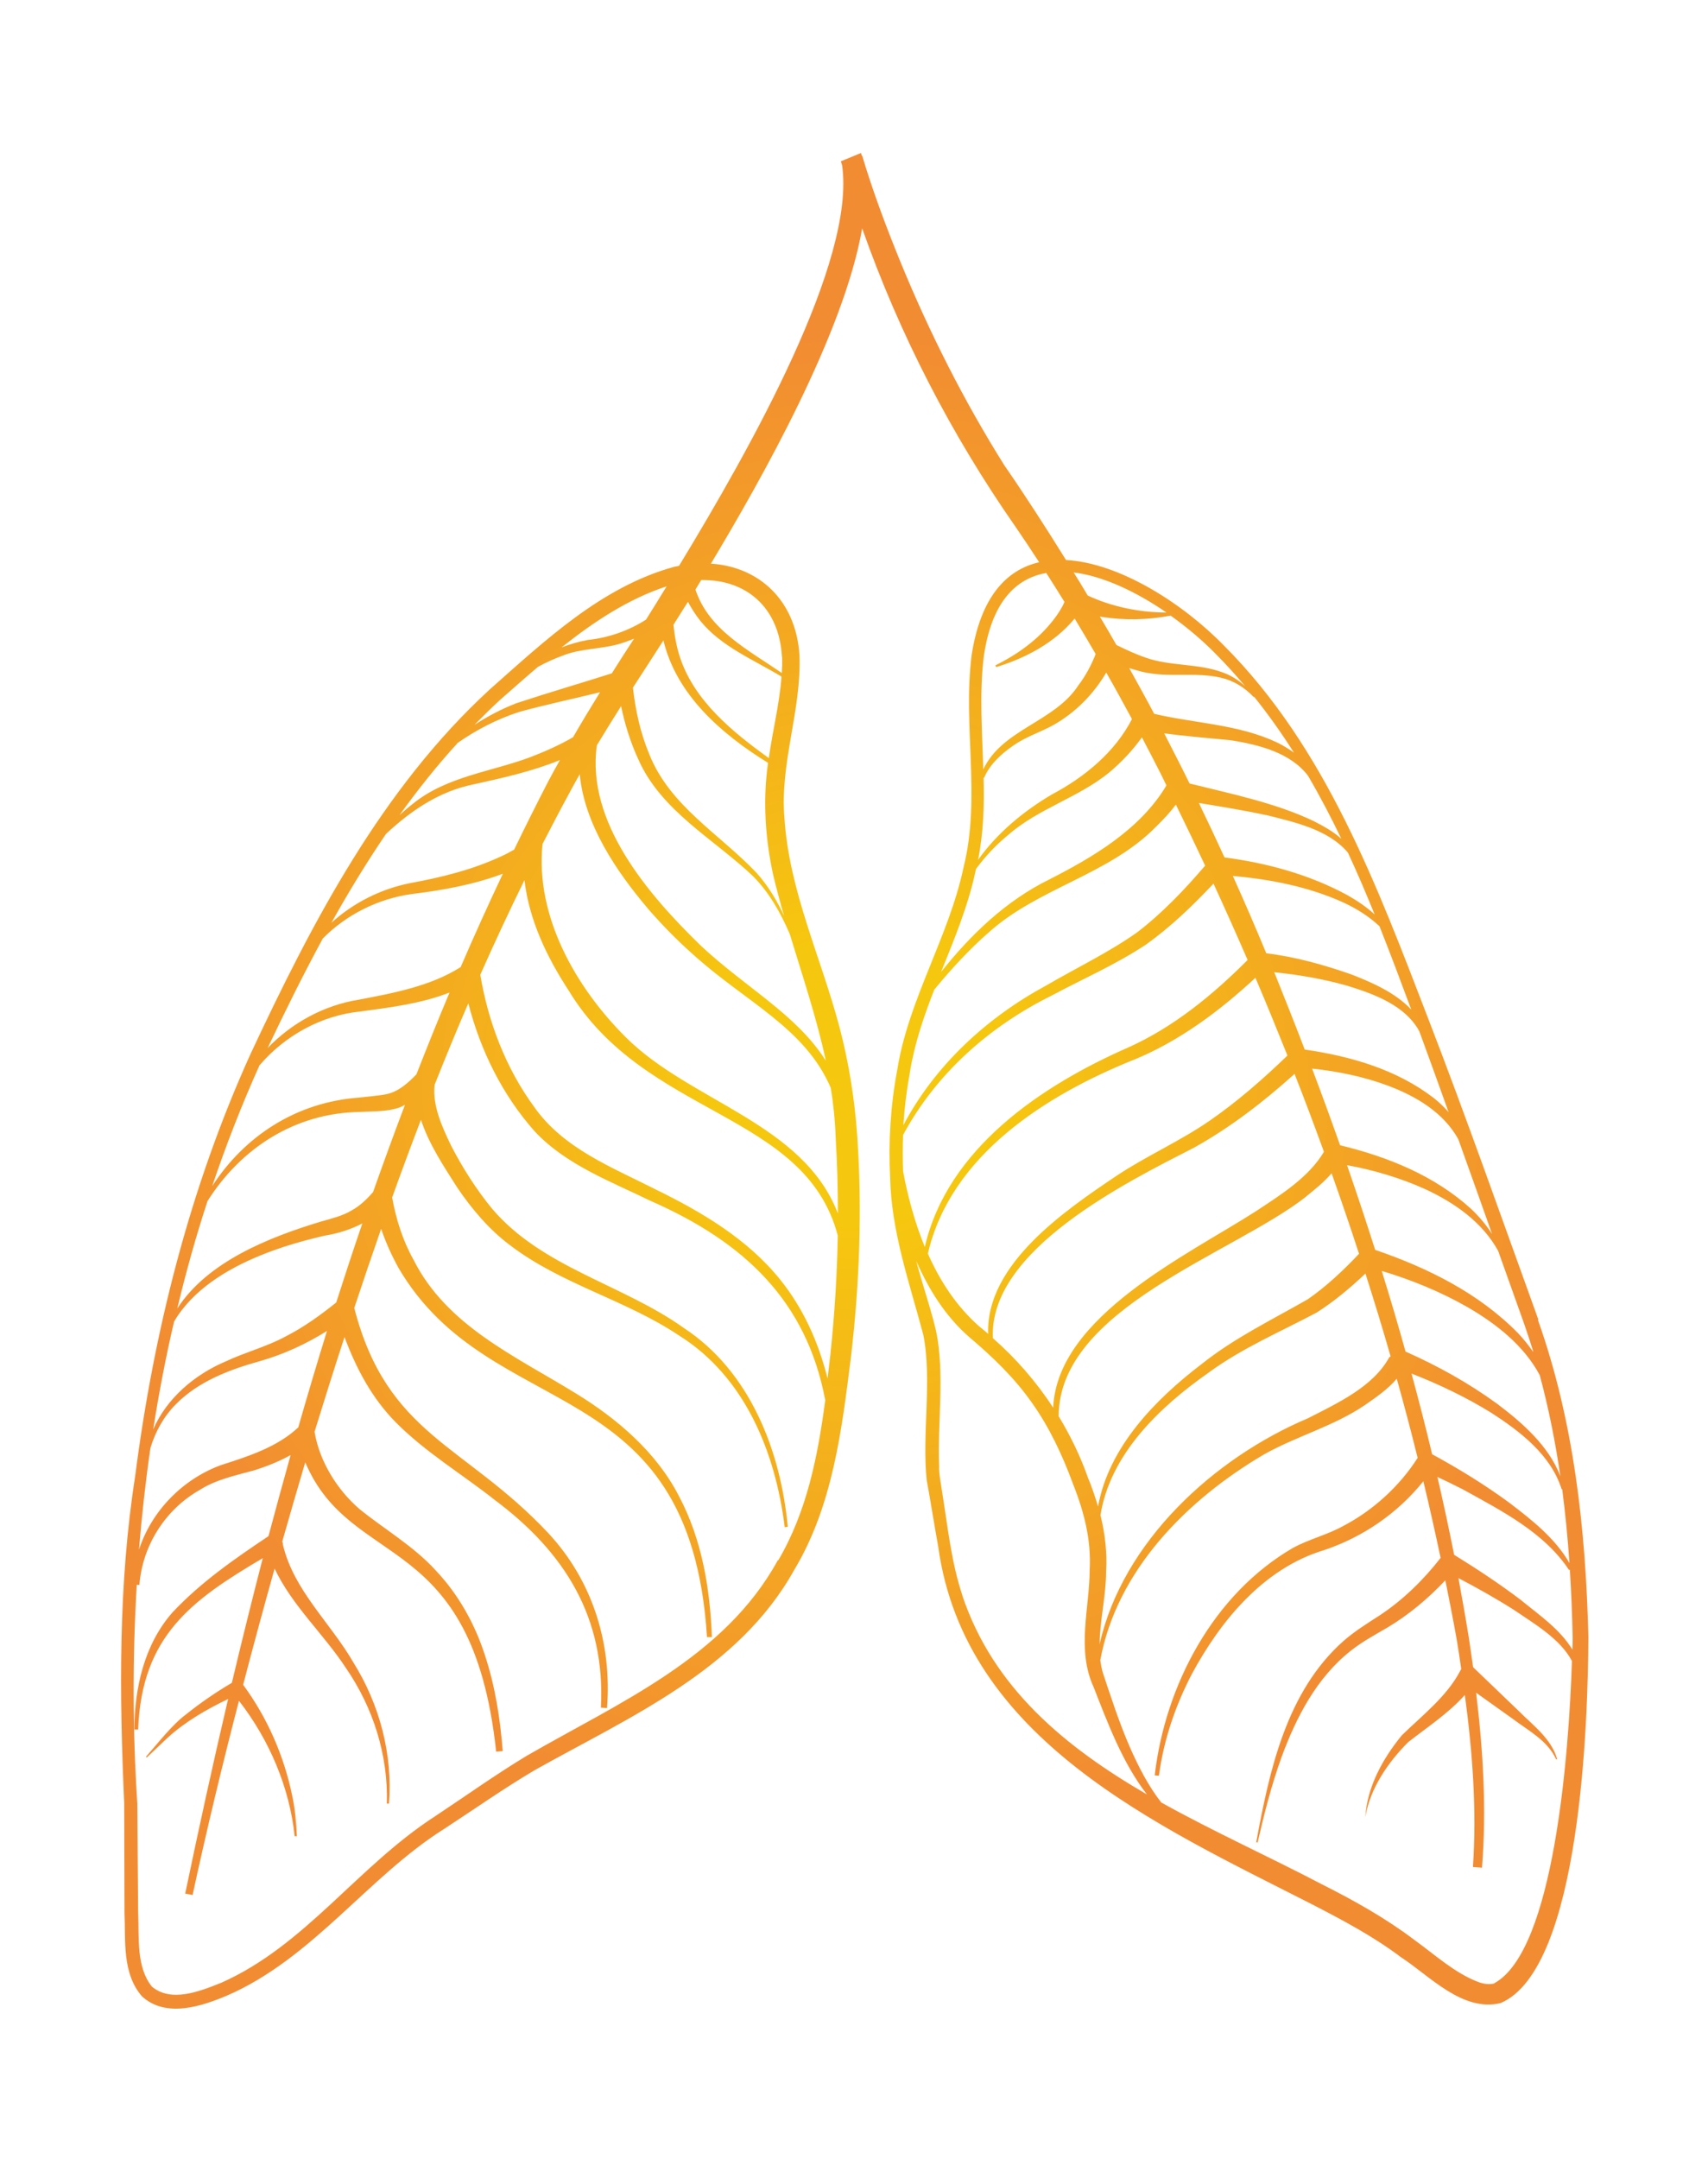 <svg xmlns="http://www.w3.org/2000/svg" xmlns:xlink="http://www.w3.org/1999/xlink" id="Ebene_1" data-name="Ebene 1" viewBox="0 0 122.65 155"><defs><style>      .cls-1 {        fill: url(#Unbenannter_Verlauf_4);        stroke-width: 0px;      }    </style><radialGradient id="Unbenannter_Verlauf_4" data-name="Unbenannter Verlauf 4" cx="61.4" cy="77.59" fx="61.4" fy="77.59" r="60.05" gradientUnits="userSpaceOnUse"><stop offset=".17" stop-color="#f6c70f"></stop><stop offset=".89" stop-color="#f28c32"></stop></radialGradient></defs><path class="cls-1" d="M110.47,94.73c-2.52-6.97-5.24-14.7-7.9-21.58-3.66-9.49-7.33-19.45-14.68-26.81-2.96-3.04-7.51-5.93-11.34-6.14-1.43-2.3-2.89-4.57-4.43-6.8-2.9-4.62-5.37-9.51-7.44-14.55-1.03-2.52-2-5.1-2.77-7.68,0,0-.02,0-.03.01-.02-.06-.03-.13-.05-.2,0,0-1.45.6-1.45.6.03.09.06.19.09.28.99,6.86-6.52,20.22-11.71,28.76-.13.03-.26.04-.39.08-5.19,1.44-9.24,5.29-13.18,8.77-7.79,7.15-12.78,16.74-17.21,26.21-4.34,9.58-6.93,19.84-8.27,30.26-1.22,7.79-1.14,15.67-.79,23.53,0,0,.02,7.84.02,7.84.09,1.97-.19,4.32,1.25,5.99,1.73,1.59,4.31.71,6.11-.05,6.14-2.66,10.13-8.52,15.57-11.95,2.18-1.42,4.32-2.93,6.54-4.24,6.83-3.83,14.61-7.16,18.62-14.36,2.78-4.63,3.42-10.08,4.08-15.32.61-5.23.81-10.52.45-15.79-.18-2.65-.6-5.29-1.28-7.87-1.34-5.05-3.61-9.77-3.95-14.99-.34-3.95,1.23-7.73,1.08-11.69-.25-3.96-2.92-6.36-6.36-6.58,3.64-6.07,9.56-16.54,10.86-24.07,2.68,7.61,6.4,14.81,11.01,21.42.58.84,1.14,1.69,1.7,2.55-2.36.54-4.21,2.51-4.85,6.68-.64,5.12.68,10.2-.58,15.23-1.06,5-3.95,9.45-4.76,14.53-.48,2.54-.64,5.14-.51,7.73.08,3.88,1.4,7.59,2.38,11.28.65,3.22-.11,7.19.25,10.47.13.64.68,4,.82,4.73,1.9,13.83,15.72,20.02,26.77,25.65,2.25,1.16,4.45,2.32,6.47,3.84,2.06,1.34,4.4,3.94,7.14,3.29,5.8-2.45,6.28-20.46,6.31-26.29-.19-7.69-1.03-15.47-3.63-22.77ZM55.21,54.42c-2.61-1.88-5.34-4.1-6.38-7.23-.25-.76-.39-1.55-.47-2.34.35-.55.69-1.1,1.04-1.65.26.49.56.95.9,1.38,1.51,1.85,3.81,2.77,5.82,3.99-.14,1.94-.64,3.89-.91,5.84ZM59.3,76.14c-2.11-3.34-5.75-5.23-9.01-8.29-3.73-3.63-8.21-8.82-7.43-14.35.57-.94,1.15-1.88,1.74-2.81.27,1.3.66,2.56,1.22,3.78,1.63,3.74,5.45,5.76,8.25,8.42,1.16,1.17,1.98,2.62,2.64,4.15.92,3.03,1.93,6.02,2.59,9.09ZM59.42,98.93c-.64-2.56-1.73-5.01-3.4-7.08-2.34-2.91-5.63-4.85-8.92-6.46-3.17-1.61-6.64-2.94-8.74-5.93-2.04-2.78-3.31-6.11-3.87-9.49,1.01-2.28,2.07-4.55,3.17-6.79.34,2.87,1.6,5.51,3.18,7.93,5.52,9.11,16.96,8.66,19.32,17.58-.05,2.85-.23,5.69-.53,8.53-.07.57-.13,1.14-.2,1.71ZM21.42,102.46c-1.49,1.41-3.61,2.09-5.55,2.71-2.76,1.01-4.99,3.3-5.89,6.07.2-2.44.47-4.87.82-7.29.35-1.17.95-2.26,1.82-3.14,1.62-1.65,3.87-2.5,6.07-3.11,1.71-.49,3.3-1.23,4.79-2.16-.71,2.3-1.4,4.61-2.06,6.92ZM24.13,93.51c-1.13.9-2.31,1.76-3.61,2.42-1.38.75-2.9,1.13-4.32,1.8-2.24.95-4.24,2.66-5.2,4.88.41-2.6.9-5.18,1.5-7.74,1.32-2.26,3.76-3.75,6.15-4.73,1.5-.62,3.07-1.07,4.66-1.44.95-.15,1.87-.44,2.71-.88-.65,1.89-1.27,3.79-1.88,5.69ZM26.78,85.58c-.46.53-.97,1.01-1.55,1.32-.57.36-1.54.61-2.19.79-3.73,1.13-8.13,2.87-10.31,6.24.62-2.6,1.34-5.17,2.17-7.71,2.4-3.8,6.29-6.34,10.97-6.4.93-.06,1.9,0,2.82-.32.14-.06.26-.12.39-.19-.79,2.08-1.55,4.17-2.29,6.26ZM29.92,77.1c-.63.66-1.33,1.28-2.2,1.45-.41.09-1.51.19-1.94.24-4.51.33-8.21,2.76-10.54,6.35.99-2.94,2.12-5.83,3.39-8.66,1.82-2.14,4.45-3.59,7.24-3.87,2.16-.29,4.38-.57,6.41-1.36-.82,1.94-1.6,3.89-2.37,5.85ZM23.17,67.38c1.7-1.73,4-2.87,6.38-3.2,2.21-.27,4.45-.67,6.56-1.46-1.05,2.22-2.06,4.45-3.03,6.7-2.15,1.37-4.84,1.87-7.31,2.34-2.5.4-4.81,1.66-6.55,3.47,1.25-2.63,2.55-5.26,3.95-7.84ZM27.72,59.86c1.79-1.67,3.81-3.05,6.26-3.55,2.09-.46,4.22-.93,6.23-1.75-.28.5-.56.99-.82,1.49-.85,1.64-1.67,3.29-2.47,4.94-.31.18-.63.35-.95.49-2.09.97-4.27,1.5-6.55,1.92-2.08.42-4.05,1.41-5.62,2.84,1.22-2.19,2.52-4.32,3.92-6.38ZM32.82,53.36c1.38-.97,2.89-1.75,4.48-2.26,1.88-.52,3.86-.93,5.79-1.41-.66,1.07-1.31,2.14-1.94,3.23-.94.55-1.98,1.01-3.01,1.41-2.79,1.06-6.06,1.39-8.48,3.36-.34.26-.66.54-.97.82,1.29-1.79,2.66-3.52,4.15-5.15ZM60.01,81.7c.11,1.8.16,3.61.16,5.41-2.49-6.49-10.57-8.02-15.21-12.63-3.6-3.57-6.54-8.71-6-13.9.64-1.24,1.28-2.47,1.95-3.7.23-.44.48-.87.72-1.3.34,3.6,2.63,6.97,4.91,9.66.96,1.11,2.07,2.25,3.18,3.23,3.8,3.46,8.08,5.28,9.94,9.63.19,1.18.31,2.38.35,3.6ZM43.92,48.34c-2.27.72-4.6,1.4-6.84,2.14-1.06.41-2.06.94-3.01,1.55.6-.61,1.21-1.21,1.84-1.79.89-.78,1.79-1.58,2.72-2.37.57-.31,1.15-.58,1.76-.8,1.28-.52,2.66-.46,3.99-.82.39-.11.77-.25,1.15-.4-.54.82-1.07,1.65-1.6,2.49ZM46.39,44.48c-1.25.8-2.72,1.31-4.19,1.46-.64.12-1.27.3-1.87.53,2.31-1.84,4.79-3.48,7.54-4.38-.53.87-1.03,1.67-1.48,2.39ZM55.85,112.01c-3.84,7-11.4,10.2-18.03,14.03-2.27,1.37-4.39,2.89-6.58,4.34-5.58,3.61-9.31,9.26-15.33,11.94-1.59.64-3.61,1.44-5,.29-1.14-1.42-.91-3.49-.99-5.3,0,0-.06-7.84-.06-7.84-.34-5.22-.35-10.48-.04-15.71.1,0,.19.01.19.01.22-2.83,1.86-5.41,4.32-6.81,1.21-.77,2.61-1.05,3.98-1.43.9-.29,1.75-.63,2.56-1.08-.54,1.93-1.07,3.87-1.59,5.82-2.45,1.64-4.85,3.3-6.9,5.48-2.02,2.3-2.72,5.42-2.73,8.4,0,0,.27,0,.27,0,.25-6.72,3.85-9.29,8.95-12.3-.77,2.98-1.51,5.96-2.22,8.95-1.16.68-2.26,1.44-3.31,2.28-.99.74-2.04,2.1-2.86,3.03l.06.05,1.5-1.42c1.27-1.16,2.79-2.03,4.34-2.78-1.09,4.65-2.11,9.31-3.08,13.97l.53.1c1.01-4.67,2.13-9.32,3.33-13.94,2.17,2.79,3.63,6.2,4,9.72h.16c-.05-.98-.13-1.96-.34-2.92-.59-2.86-1.78-5.58-3.52-7.95.73-2.79,1.48-5.57,2.26-8.34,1.25,2.65,3.54,4.72,5.11,7.12,1.97,2.86,3.05,6.26,2.95,9.75,0,0,.15,0,.15,0,.28-3.53-.67-7.11-2.54-10.11-1.66-2.88-4.29-5.18-5.07-8.46-.01-.07-.02-.21-.02-.19,0,0-.02,0-.04-.02.54-1.91,1.1-3.82,1.66-5.72,3.31,7.82,11.99,4.74,13.71,20.77l.47-.04c-.18-2.32-.54-4.65-1.28-6.89-.72-2.24-1.91-4.38-3.56-6.11-1.57-1.72-3.69-2.95-5.44-4.37-1.61-1.38-2.87-3.43-3.22-5.49,0,0-.01-.06-.01-.07.7-2.27,1.41-4.53,2.15-6.79.84,2.26,1.97,4.39,3.69,6.13,2.15,2.16,4.73,3.69,7.08,5.55,5.06,3.77,7.98,8.47,7.64,14.92,0,0,.44.03.44.03.36-4.64-1.03-9.12-4.21-12.55-6.03-6.43-11.58-7.02-13.94-16.17.63-1.9,1.27-3.79,1.93-5.68.33.98.76,1.92,1.26,2.83,6.67,11.33,20.92,7.16,22.14,26.48h.35c-.13-3.48-.71-7.02-2.38-10.15-1.63-3.16-4.45-5.55-7.41-7.36-4.38-2.69-9.25-4.85-11.63-9.57-.79-1.41-1.26-2.93-1.54-4.48.67-1.87,1.36-3.73,2.07-5.58.56,1.74,1.66,3.38,2.6,4.86,1.04,1.54,2.31,3.04,3.8,4.15,3.68,2.81,8.31,3.92,12.12,6.47,4.73,2.95,6.94,8.39,7.6,13.77,0,0,.22-.03.22-.03-.51-5.44-2.7-11.14-7.46-14.27-4.42-3.15-10.17-4.33-13.77-8.56-1.11-1.35-2.12-2.93-2.92-4.48-.66-1.36-1.38-2.92-1.21-4.42.78-1.96,1.58-3.92,2.42-5.85.87,3.39,2.44,6.57,4.77,9.2,2.25,2.4,5.46,3.59,8.33,4.99,6.74,2.96,11.19,7.2,12.53,14.3-.53,4-1.31,7.98-3.37,11.49ZM56.33,65.8c-.52-1.13-1.16-2.2-2-3.14-2.67-2.81-6.23-4.8-7.71-8.53-.63-1.51-.99-3.14-1.17-4.77.73-1.13,1.47-2.26,2.19-3.39.93,3.89,4.12,6.69,7.51,8.79,0,0,0,.01,0,.02-.38,2.67-.2,5.41.37,8.02.24,1.01.51,2.01.8,3ZM56.16,47.14c.02.39,0,.78-.02,1.17-2.38-1.64-5.26-3.1-6.2-5.99.13-.22.27-.44.41-.68,3.22-.06,5.6,1.95,5.8,5.5ZM112.92,118.43c-.9-1.49-2.37-2.48-3.7-3.57-1.54-1.17-3.15-2.23-4.8-3.25-.37-1.87-.77-3.73-1.2-5.59.62.29,1.23.59,1.84.9,2.76,1.53,5.83,3.08,7.61,5.78,0,0,.03-.01.06-.03.1,1.62.17,3.23.2,4.85,0,.27,0,.58-.02.91ZM64.84,81.49c2.38-4.43,6.21-7.81,10.69-10.03,2.22-1.19,4.54-2.19,6.74-3.64,1.81-1.29,3.37-2.8,4.87-4.39.84,1.82,1.65,3.64,2.45,5.48-2.5,2.51-5.33,4.83-8.57,6.28-6.27,2.75-12.99,7.28-14.61,14.32-.72-1.75-1.22-3.61-1.56-5.43-.03-.86-.03-1.72,0-2.58ZM90.06,50.02c1.03,1.28,1.98,2.63,2.86,4.01-.37-.27-.77-.51-1.17-.71-2.78-1.33-5.9-1.38-8.87-2.08-.58-1.1-1.19-2.19-1.79-3.28.3.09.6.18.91.26,1.92.46,3.82-.01,5.68.43.89.2,1.7.7,2.35,1.39l.02-.02ZM81.29,51.61c-1.22,2.37-3.38,4.16-5.74,5.41-2.04,1.2-3.94,2.77-5.32,4.71.4-1.95.45-3.93.4-5.91.01,0,.04.01.04.01.4-.95,1.22-1.71,2.08-2.3.9-.64,1.9-.94,2.89-1.48,1.59-.9,2.87-2.2,3.8-3.77.63,1.1,1.24,2.22,1.84,3.33ZM88.4,53.14c1.99.32,4.26.88,5.53,2.55.86,1.47,1.65,2.98,2.39,4.52-.59-.53-1.3-.92-1.99-1.27-2.71-1.3-5.94-1.96-8.91-2.7-.59-1.21-1.21-2.4-1.82-3.6,1.6.22,3.2.34,4.81.5ZM90.9,58.5c2.06.52,4.47,1.03,5.89,2.7.68,1.46,1.31,2.94,1.92,4.44-.59-.54-1.26-.99-1.95-1.38-2.73-1.48-5.76-2.31-8.83-2.71-.6-1.31-1.21-2.61-1.84-3.91,1.64.27,3.47.57,4.81.87ZM101.34,72.47c-1.14-1.21-2.8-1.94-4.32-2.53-1.98-.69-4.01-1.26-6.09-1.51-.77-1.86-1.57-3.71-2.4-5.55,2.72.24,5.47.78,7.95,1.91.94.44,1.83.99,2.58,1.7.79,1.99,1.54,3.99,2.28,5.98ZM81.39,76.09c3.29-1.35,6.16-3.49,8.76-5.9.79,1.85,1.55,3.71,2.3,5.58-1.74,1.68-3.58,3.29-5.56,4.66-2.13,1.48-4.54,2.53-6.71,3.97-3.7,2.49-9.4,6.36-9.22,11.35-.22-.19-.44-.38-.67-.56-1.61-1.43-2.79-3.23-3.66-5.2,1.63-7.05,8.45-11.36,14.77-13.91ZM107.13,88.56c-.42-.65-.93-1.25-1.49-1.78-2.63-2.39-5.98-3.74-9.41-4.57-.65-1.84-1.32-3.68-2.01-5.5,1.83.19,3.69.57,5.41,1.21,2.02.75,4.02,1.92,5.09,3.86.81,2.26,1.62,4.53,2.42,6.79ZM71.3,96.06c-.32-6.32,9.65-11.22,14.47-13.69,2.61-1.46,4.97-3.28,7.19-5.28.73,1.85,1.43,3.72,2.11,5.59-1.08,1.83-3.1,3.09-4.89,4.27-4.83,3.11-14.28,7.53-14.55,14.1-1.21-1.85-2.67-3.54-4.33-4.99ZM93.79,85.89c.63-.51,1.3-1.04,1.83-1.67.68,1.92,1.34,3.84,1.97,5.78-1.12,1.19-2.33,2.33-3.67,3.26-2.56,1.47-5.28,2.78-7.61,4.64-3.35,2.55-6.7,5.98-7.46,10.25-.21-.72-.45-1.42-.73-2.09-.54-1.53-1.25-3-2.1-4.4.02-7.75,12.54-11.66,17.77-15.76ZM112.05,105.97c-.83-2.17-2.72-3.83-4.54-5.2-2.06-1.5-4.26-2.72-6.58-3.75-.54-1.94-1.11-3.87-1.71-5.79,2.13.64,4.24,1.5,6.16,2.6,2.07,1.2,4.06,2.76,5.19,4.89.64,2.38,1.12,4.8,1.48,7.25ZM79.02,108.78c.7-4.4,4.24-7.77,7.76-10.24,2.41-1.77,5.15-2.93,7.77-4.32,1.27-.81,2.41-1.77,3.5-2.8.63,1.97,1.24,3.96,1.81,5.95-.06.03-.1.06-.1.06-1.14,2.11-3.71,3.29-5.84,4.38-6.76,2.86-13.3,8.85-14.96,16.22.02-1.73.47-3.51.47-5.26.08-1.32-.08-2.67-.4-3.98ZM107.08,101.41c2.09,1.35,4.28,3.02,5.06,5.49,0,0,.02,0,.04,0,.23,1.76.4,3.53.52,5.3-1.04-1.8-2.73-3.12-4.36-4.36-1.75-1.28-3.59-2.41-5.5-3.45-.46-1.94-.96-3.87-1.48-5.79,1.98.77,3.92,1.7,5.72,2.81ZM110.08,97.02c-.33-.47-.69-.92-1.08-1.33-2.82-2.87-6.48-4.68-10.25-5.97-.65-2.04-1.32-4.06-2.02-6.08,1.92.35,3.84.92,5.61,1.72,2.1.97,4.1,2.36,5.24,4.43,0,0,0,0,0,0,.64,1.8,1.27,3.57,1.89,5.3.22.64.43,1.28.63,1.92ZM104.02,79.83c-.32-.36-.67-.7-1.05-1-2.67-2.06-5.97-3.01-9.28-3.49-.69-1.81-1.41-3.62-2.13-5.41-.02-.05-.04-.09-.06-.14,1.77.18,3.55.49,5.25.97,1.94.6,4.16,1.41,5.17,3.27.69,1.89,1.4,3.83,2.1,5.8ZM89.47,49.31c-.48-.45-1.04-.82-1.67-1.04-1.77-.66-3.79-.44-5.52-1.06-.71-.24-1.42-.57-2.11-.91-.39-.69-.79-1.36-1.19-2.04.06,0,.11.02.17.03,1.63.25,3.31.21,4.91-.1,1.21.86,2.32,1.81,3.23,2.74.76.76,1.48,1.56,2.16,2.37ZM83.75,43.97c-1.94-.01-3.9-.41-5.64-1.22-.33-.56-.67-1.11-1.01-1.66,2.16.27,4.54,1.42,6.65,2.87ZM70.64,47.16c.55-3.91,2.28-5.64,4.49-6.03.44.69.88,1.38,1.31,2.08-.18.42-.49.91-.82,1.32-1.08,1.39-2.56,2.45-4.14,3.23l.05.13c2.14-.66,4.19-1.74,5.64-3.49.51.84,1.01,1.7,1.51,2.55-.31.78-.71,1.55-1.24,2.24-1.7,2.64-5.48,3.15-6.83,6.04-.08-2.71-.29-5.42.03-8.07ZM70.07,62.45s.01-.06.02-.08c.66-.89,1.42-1.71,2.28-2.41,2.17-1.92,5.09-2.7,7.32-4.54.87-.74,1.64-1.55,2.31-2.49.45.86.9,1.72,1.34,2.59.14.29.28.58.42.86-1.87,3.15-5.26,5.15-8.47,6.78-3.07,1.52-5.59,3.94-7.71,6.61.96-2.39,1.96-4.78,2.49-7.32ZM67.09,71.04c1.2-1.46,2.48-2.86,3.89-4.09,3.58-3.23,8.65-4.14,12.06-7.63.5-.49.97-.99,1.4-1.56.71,1.45,1.41,2.91,2.1,4.38-1.49,1.74-3.1,3.43-4.9,4.8-1.99,1.41-4.31,2.52-6.51,3.8-4.26,2.3-7.99,5.73-10.26,10.03.08-1.27.24-2.54.47-3.8.33-2.06,1-4.01,1.75-5.93ZM69.11,114.53c-.8-2.39-1.05-4.92-1.46-7.45-.07-.55-.24-1.27-.21-1.84-.13-3.03.41-6.63-.21-9.64-.29-1.27-.69-2.49-1.05-3.71-.14-.45-.26-.9-.38-1.36.89,2.02,2.08,3.95,3.8,5.45,1.69,1.43,3.25,2.93,4.49,4.7,1.25,1.75,2.18,3.73,2.94,5.78.81,2.05,1.34,4.05,1.22,6.25-.02,2.76-.95,5.72.28,8.39,1.03,2.63,2.08,5.45,3.83,7.71-5.86-3.4-11.04-7.64-13.26-14.29ZM107.31,142.38c-.39.09-.76.04-1.17-.11-1.69-.65-3.07-1.93-4.58-3.02-2.06-1.56-4.37-2.85-6.66-4-3.66-1.92-7.7-3.74-11.51-5.86-.94-1.2-1.64-2.58-2.25-3.96-.75-1.71-1.38-3.65-1.97-5.43-.07-.27-.12-.54-.16-.82,1.18-6.46,6.24-11.53,11.73-14.76,2.33-1.32,5.02-2.03,7.26-3.55.79-.55,1.66-1.14,2.3-1.9.53,1.89,1.03,3.78,1.5,5.68-1.3,2.04-3.21,3.78-5.36,4.9-1.12.62-2.44.94-3.57,1.55-5.75,3.33-9.2,9.88-9.95,16.34l.3.03c.34-2.56,1.18-5.03,2.37-7.31,2.08-3.86,5.17-7.58,9.47-8.88,2.81-.94,5.29-2.64,7.15-4.95.44,1.83.85,3.66,1.24,5.5-1.22,1.57-2.69,3.01-4.35,4.11-.86.56-1.81,1.14-2.63,1.86-4.1,3.64-5.31,9.29-6.26,14.44l.1.02c.47-2.06.99-4.1,1.7-6.08,1.07-2.92,2.55-5.77,5.01-7.7.8-.63,1.7-1.12,2.63-1.66,1.55-.93,2.91-2.08,4.14-3.38.28,1.4.56,2.81.81,4.22.12.71.23,1.43.33,2.15-.02.04-.08.14-.08.14-.93,1.8-2.71,3.18-4.19,4.62-1.38,1.69-2.49,3.71-2.62,5.89.33-2.07,1.65-3.98,3.09-5.41,1.39-1.09,2.87-2.05,4.06-3.38.55,4.1.86,8.24.58,12.35,0,0,.65.05.65.05.34-4.2.08-8.4-.42-12.56,1.07.76,2.61,1.86,2.61,1.86,1.15.87,2.53,1.57,3.14,2.93,0,0,.07-.02.07-.02-.41-1.47-1.74-2.43-2.76-3.46l-3.19-3.06-.09-.09c-.1-.72-.2-1.44-.31-2.15-.23-1.42-.48-2.83-.74-4.24,1.35.71,2.69,1.46,3.98,2.28,1.49,1.02,3.31,2.06,4.17,3.67-.21,6.55-1.27,20.83-5.59,23.14Z"></path></svg>